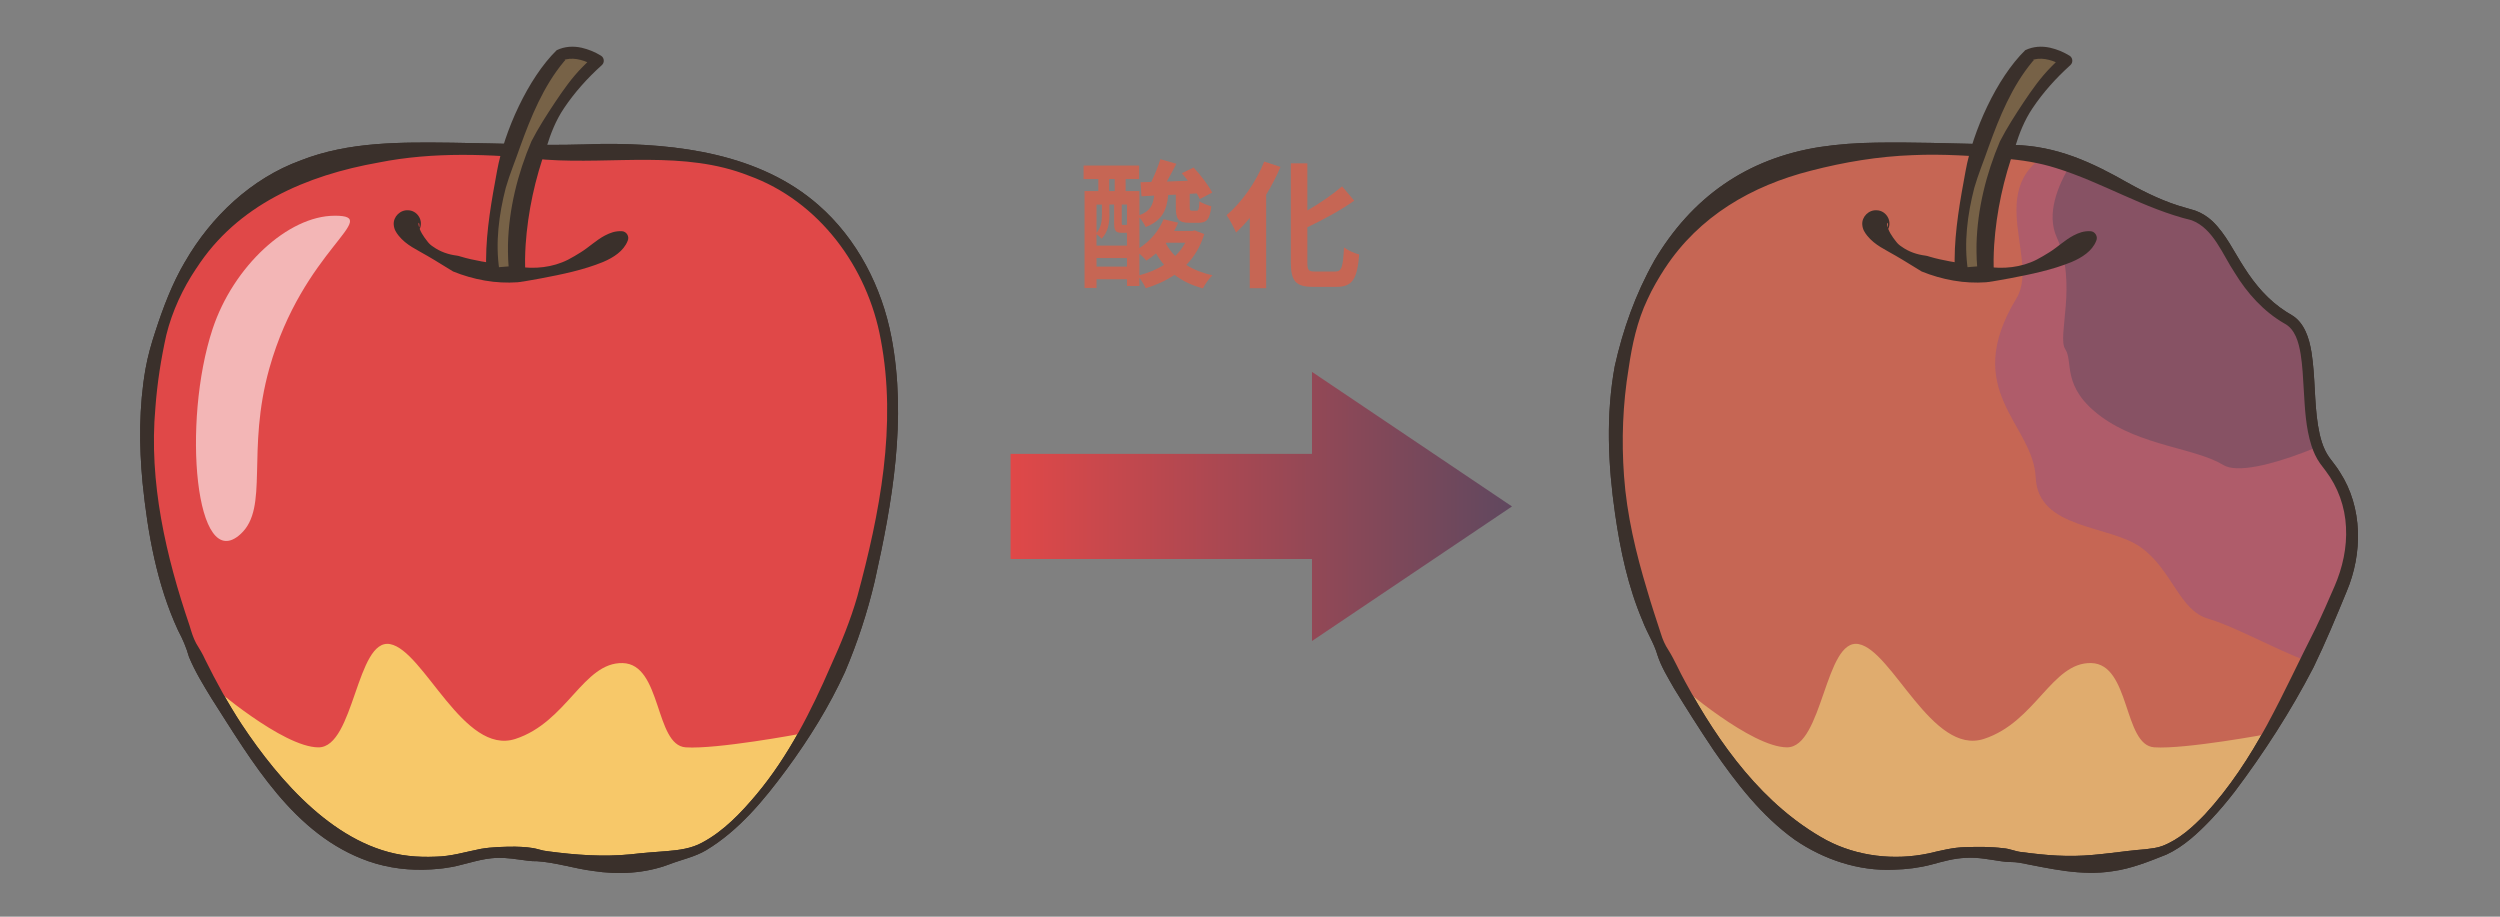 <?xml version="1.0" encoding="UTF-8"?><svg xmlns="http://www.w3.org/2000/svg" xmlns:xlink="http://www.w3.org/1999/xlink" viewBox="0 0 1096.85 402.19"><rect x="0" y="0" width="1096.85" height="402.19" fill="#808080" stroke="none"/><defs><style>.g{fill:#776247;}.h{fill:#c66654;}.i{fill:#e0ac6e;}.j{fill:#a05579;}.j,.k{opacity:.6;}.l{fill:url(#f);}.m{clip-path:url(#e);}.n{fill:#60485f;opacity:.5;}.o{fill:none;}.p{fill:#f7c869;}.k{fill:#fff;}.q{fill:#3a302b;}.r{fill:#e04848;}</style><clipPath id="e"><path class="o" d="M728.02,116.21c-32.51,51.78-19.56,134.79,8.89,184.38,29.23,50.94,57.01,77.95,92.45,78.16,23.78,.14,21.1-7.79,50.68-3.54,24.58,3.53,34.72,7.12,66.16-.99,25.76-6.64,59.58-64.58,81-116.59,7.17-17.41,7.23-37.9-6.47-54.55-12.94-15.72-2.03-54.51-16.64-62.87-25.89-14.79-25.73-41.89-43.45-46.22-27.3-6.67-45.16-25.19-76.7-27.21-66.52-4.25-123.02-2.99-155.93,49.41Z"/></clipPath><linearGradient id="f" x1="443.37" y1="222.2" x2="663.37" y2="222.2" gradientTransform="matrix(1, 0, 0, 1, 0, 0)" gradientUnits="userSpaceOnUse"><stop offset="0" stop-color="#e04848"/><stop offset="1" stop-color="#60485f"/></linearGradient></defs><g id="a"/><g id="b"><g id="c"><g><g id="d"><g><g><g><path class="i" d="M728.02,116.21c-32.51,51.78-19.56,134.79,8.89,184.38,29.23,50.94,57.01,77.95,92.45,78.16,23.78,.14,21.1-7.79,50.68-3.54,24.58,3.53,34.72,7.12,66.16-.99,25.76-6.64,59.58-64.58,81-116.59,7.17-17.41,7.23-37.9-6.47-54.55-12.94-15.72-2.03-54.51-16.64-62.87-25.89-14.79-25.73-41.89-43.45-46.22-27.3-6.67-45.16-25.19-76.7-27.21-66.52-4.25-123.02-2.99-155.93,49.41Z"/><path class="q" d="M730.44,117.73c-2.75,4.26-5.56,9.02-7.64,13.65-4.52,9.51-6.75,19.88-8.25,30.25-2.57,15.54-3.18,31.47-2.03,47.18,1.22,17.13,5.23,33.92,10.2,50.31,1.81,6.32,3.95,12.63,5.97,18.88,.76,2.54,1.83,4.97,3.3,7.2,2.81,4.48,4.79,9.35,7.39,13.95,14.89,27.34,34.17,54.28,61.96,69.46,13.6,7.16,29.8,8.99,44.77,5.82,5.18-1.2,10.78-2.66,16.22-2.76,5.56-.15,11.07-.22,16.47,.47,2.74,.15,5.25,1.36,7.92,1.68,2.66,.31,5.31,.69,7.96,.94,5.29,.56,10.54,.84,15.68,.75,10.39-.17,20.63-2.13,30.98-2.91,2.53-.34,5.14-.55,7.52-1.5,7.23-2.81,13.14-8.2,18.52-13.78,10.78-11.68,19.56-25.13,27.15-39.08,7.62-14.02,14.24-28.52,21.49-42.72,2.87-5.94,5.57-12.11,8.19-18.18,3.57-8.19,5.56-17.16,5.07-26.09-.4-8.9-3.54-17.61-8.93-24.69l-2.45-3.25c-1.73-2.45-2.92-5.14-3.79-7.84-2.5-7.9-2.87-16.31-3.35-24.38-.31-5.34-.56-10.64-1.37-15.72-.85-5.18-2.4-11.05-7.25-13.51-9.02-5.21-16.27-13.3-21.61-22.08-5.46-8.15-9.4-19.53-18.98-23.15-20.79-5.02-39.26-16.65-59.56-22.92-7.39-2.34-15.13-3.55-22.86-4.14-13.16-1.18-26.69-2.1-39.85-1.51-15.2,.55-30.08,3.03-44.69,6.81-26.11,6.63-49.12,19.97-64.13,42.86h0Zm-4.84-3.04c16.49-28.01,40.62-45.11,72.88-50.2,8.05-1.21,16.41-1.81,24.5-1.9,16.18-.26,32.34,.32,48.47,.67,2.7,.01,9.46,.29,12.07,.34,18.84,.42,34.23,7.58,50.21,16.7,8.06,4.45,16.42,8.49,25.3,10.89,1,.26,3,.87,4,1.17,2.85,.99,5.45,2.65,7.6,4.64,6.01,5.76,9.55,13.57,13.92,20.25,4.85,7.7,10.74,14.58,18.41,19.47l1.64,1,.85,.52c5.65,3.33,7.74,10.34,8.7,16.36,1.68,10.7,1.16,21.44,2.83,31.95,.82,5.07,2.13,10.11,4.86,13.99,1.3,1.84,3.63,4.62,4.76,6.61,10.07,15.51,10.03,35.71,2.95,52.4-4.61,11.17-9.25,22.4-14.54,33.26-9.89,19.13-21.62,37.32-34.57,54.53-3.3,4.27-6.78,8.41-10.51,12.35-5.66,5.9-11.85,11.73-19.43,15.24-7.67,3.05-15.47,6.23-23.71,7.32-13.69,2.16-27.44-1.2-40.76-3.74-2.6-.47-5.36-.15-7.96-.64-5.18-.74-10.37-1.84-15.5-1.5-5.3,.19-10.08,1.58-15.26,2.98-5.34,1.41-10.98,2.08-16.45,2.22-15.42,.7-30.72-4.46-43.38-13.12-14.49-10.36-25.64-24.79-35.61-39.24-6.01-8.95-11.78-18.04-17.41-27.23-2.67-4.72-5.59-9.38-7.26-14.57-1.47-5.17-4.61-9.87-6.48-14.9-6.4-14.99-9.82-31.03-12.12-47.1-3.11-21.43-4.07-43.45-.12-64.86,3.58-15.97,9.07-31.51,17.16-45.86h0Z"/></g><path class="h" d="M1027.2,257.64c6.32-17.74,7.23-37.9-6.47-54.55-12.94-15.72-2.03-54.51-16.64-62.87-25.89-14.79-25.73-41.89-43.45-46.22-27.3-6.67-45.16-25.19-76.7-27.21-66.52-4.25-123.02-2.99-155.93,49.41-32.51,51.78-19.56,134.79,8.89,184.38,0,0,31.43,27.31,47.15,27.31s16.64-48.07,31.43-45.3,32.23,49,54.94,41.6c22.72-7.4,29.8-33.67,47.06-33.28,17.26,.4,14.04,36.05,27.67,36.97,13.63,.92,50.03-5.89,50.03-5.89,0,0,29.84-58.28,32.01-64.37Z"/><g class="m"><g><path class="j" d="M912.15,61.92c-47.83,13.13-16.07,50.21-27.45,68.95-24.76,40.79,7.36,54.9,8.45,78.69,1.04,22.81,32.36,20.62,46.22,30.65,13.87,10.03,16.64,27.6,29.58,31.29,12.94,3.7,38.83,18.49,47.15,19.41,8.32,.92,54.55-116.49,21.26-162.71-33.28-46.22-105.81-71.62-125.22-66.29Z"/><path class="n" d="M921.81,54.81s-28.66,29.02-19.41,49.36c9.24,20.34,0,43.45,3.7,49s-1.85,16.64,15.72,29.58c17.57,12.94,41.6,13.87,53.62,21.26,12.02,7.4,61.02-15.72,61.02-18.49s-11.26-67.92-22.37-80.18c-11.11-12.27-81.84-63.37-92.26-50.53Z"/></g></g><path class="q" d="M730.44,117.73c-2.75,4.26-5.56,9.02-7.64,13.65-4.52,9.51-6.75,19.88-8.25,30.25-2.57,15.54-3.18,31.47-2.03,47.18,1.22,17.13,5.23,33.92,10.2,50.31,1.81,6.32,3.95,12.63,5.97,18.88,.76,2.54,1.83,4.97,3.3,7.2,2.81,4.48,4.79,9.35,7.39,13.95,14.89,27.34,34.17,54.28,61.96,69.46,13.6,7.16,29.8,8.99,44.77,5.82,5.18-1.2,10.78-2.66,16.22-2.76,5.56-.15,11.07-.22,16.47,.47,2.74,.15,5.25,1.36,7.92,1.68,2.66,.31,5.31,.69,7.96,.94,5.29,.56,10.54,.84,15.68,.75,10.39-.17,20.63-2.13,30.98-2.91,2.53-.34,5.14-.55,7.52-1.5,7.23-2.81,13.14-8.2,18.52-13.78,10.78-11.68,19.56-25.13,27.15-39.08,7.62-14.02,14.24-28.52,21.49-42.72,2.87-5.94,5.57-12.11,8.19-18.18,3.57-8.19,5.56-17.16,5.07-26.09-.4-8.9-3.54-17.61-8.93-24.69l-2.45-3.25c-1.73-2.45-2.92-5.14-3.79-7.84-2.5-7.9-2.87-16.31-3.35-24.38-.31-5.34-.56-10.64-1.37-15.72-.85-5.18-2.4-11.05-7.25-13.51-9.02-5.21-16.27-13.3-21.61-22.08-5.46-8.15-9.4-19.53-18.98-23.15-20.79-5.02-39.26-16.65-59.56-22.92-7.39-2.34-15.13-3.55-22.86-4.14-13.16-1.18-26.69-2.1-39.85-1.51-15.2,.55-30.08,3.03-44.69,6.81-26.11,6.63-49.12,19.97-64.13,42.86h0Zm-4.84-3.04c16.49-28.01,40.62-45.11,72.88-50.2,8.05-1.21,16.41-1.81,24.5-1.9,16.18-.26,32.34,.32,48.47,.67,2.7,.01,9.46,.29,12.07,.34,18.84,.42,34.23,7.58,50.21,16.7,8.06,4.45,16.42,8.49,25.3,10.89,1,.26,3,.87,4,1.17,2.85,.99,5.45,2.65,7.6,4.64,6.01,5.76,9.55,13.57,13.92,20.25,4.85,7.7,10.74,14.58,18.41,19.47l1.64,1,.85,.52c5.65,3.33,7.74,10.34,8.7,16.36,1.68,10.7,1.16,21.44,2.83,31.95,.82,5.07,2.13,10.11,4.86,13.99,1.3,1.84,3.63,4.62,4.76,6.61,10.07,15.51,10.03,35.71,2.95,52.4-4.61,11.17-9.25,22.4-14.54,33.26-9.89,19.13-21.62,37.32-34.57,54.53-3.3,4.27-6.78,8.41-10.51,12.35-5.66,5.9-11.85,11.73-19.43,15.24-7.67,3.05-15.47,6.23-23.71,7.32-13.69,2.16-27.44-1.2-40.76-3.74-2.6-.47-5.36-.15-7.96-.64-5.18-.74-10.37-1.84-15.5-1.5-5.3,.19-10.08,1.58-15.26,2.98-5.34,1.41-10.98,2.08-16.45,2.22-15.42,.7-30.72-4.46-43.38-13.12-14.49-10.36-25.64-24.79-35.61-39.24-6.01-8.95-11.78-18.04-17.41-27.23-2.67-4.72-5.59-9.38-7.26-14.57-1.47-5.17-4.61-9.87-6.48-14.9-6.4-14.99-9.82-31.03-12.12-47.1-3.11-21.43-4.07-43.45-.12-64.86,3.58-15.97,9.07-31.51,17.16-45.86h0Z"/></g><path class="q" d="M821.5,103.68c3.13,.95,6.89-1.6,6.84-4.9,0-1.02-.56-1.55-.43-.26,.5,2.78,2.22,5.28,4.08,7.6,.65,.85,1.46,1.55,2.35,2.11,3.06,2.2,6.67,3.45,10.42,3.92,.46,.06,1.11,.21,1.55,.38,3.05,.93,6.17,1.59,9.32,2.17,5.26,.93,10.52,1.85,15.84,2.28,7.4,1.18,15.32,.38,22.08-3.05,1.91-.99,3.76-2.1,5.58-3.24,3.69-2.29,6.71-5.32,10.61-7.37,2.31-1.19,4.5-2.02,7.42-1.89,2.06,.09,3.43,2.4,2.53,4.25-1.75,4.52-6.33,7.37-10.76,9.26-8.69,3.54-17.94,5.42-27.12,7.17-3.45,.55-6.9,1.35-10.37,1.73-9.69,.7-19.36-1.11-28.33-4.73-3.82-2.28-7.51-4.69-11.36-6.89-4.4-2.61-9.19-4.61-12.57-8.86-1.04-1.35-1.97-2.64-2.13-4.84-.23-3.46,2.9-6.54,6.41-6.26,3.71,.14,6.36,3.92,5.28,7.46-.91,3.1-4.16,4.88-7.26,3.97h0Z"/><g><path class="g" d="M890.73,23.91c7.28-2.82,15.83,2.74,15.83,2.74,0,0-16.71,13.81-25.83,36.75-12.81,32.21-9.37,56.81-9.37,56.81l-10.62,.2s-3.45-19.07,6.22-50.67c10.37-33.91,23.78-45.82,23.78-45.82Z"/><path class="q" d="M888.54,22.03c3.5-1.69,7.27-1.89,10.93-1.09,3.08,.72,5.83,1.84,8.53,3.5,1.47,.89,1.63,3.08,.31,4.18-6.17,5.55-11.94,11.95-16.57,18.88-3.54,5.24-5.86,11.14-7.68,17.14-5.01,13.78-8.15,28.21-9.14,42.82-.24,4.16-.4,8.48-.04,12.59,.17,1.98-1.45,3.71-3.44,3.66-2.66-.01-5.32-.04-7.97-.26-2.25-.16-5.14,.44-5.63-2.53-.27-2.34-.29-4.56-.27-6.88,.05-13.18,2.46-26.28,4.84-39.2,3.14-17.25,13.55-40.5,26.15-52.83h0Zm3.68,4.32c.12-.05,.23-.13,.32-.21-.19,.2-.64,.68-.83,.9-9.02,10.85-14.47,24.25-19.22,37.41-1.97,5.76-4.64,12.16-6.3,18.02-3,11.67-4.6,24.04-2.79,36.01,.08,.48,.18,1.03,.26,1.4l-2.97-2.44c3.54-.25,7.06-.67,10.61-.75l-3.42,4c-.64-4.42-.76-9.12-.7-13.56,.41-15.53,4.23-30.87,10.28-45.11,3.04-5.94,6.7-11.57,10.35-17.1,3.68-5.5,7.49-10.94,12.18-15.64,1.56-1.6,3.09-3.11,4.88-4.66l.24,4.24c-3.69-2.14-8.32-3.8-12.57-2.79-.15,.04-.3,.06-.47,.06l.13,.22h0Z"/></g></g><g><g><g><path class="p" d="M83.7,116.21c-32.51,51.78-19.56,134.79,8.89,184.38,29.23,50.94,57.01,77.95,92.45,78.16,23.78,.14,21.1-7.79,50.68-3.54,24.58,3.53,34.72,7.12,66.16-.99,25.76-6.64,65.74-64.53,79-119.19,10.51-43.31,19.91-100.71-5.62-142.02-35.97-58.2-104.1-44.2-135.64-46.22-66.52-4.25-123.02-2.99-155.93,49.41Z"/><path class="q" d="M86.12,117.73c-5.94,8.87-10.58,18.79-13.16,29.28-2.34,10.53-4,21.2-4.79,31.97-2.92,32.55,4.6,64.96,15.05,95.66,.77,2.61,1.56,5.23,2.85,7.63,1.41,2.33,2.86,4.63,3.95,7.13,4.79,9.69,10.08,19.34,16.02,28.42,16.54,24.91,41.77,54.13,73.12,57.66,3.86,.46,8,.55,11.89,.38,6.87-.1,13.19-2.12,19.97-3.44,4.92-.84,9.99-.93,14.97-.95,3.51,.09,7.06,.23,10.44,1.22,1.34,.39,2.69,.69,4.06,.82,12.04,1.61,24.16,2.5,36.17,1.32,5.29-.62,10.66-1.02,16-1.42,5.28-.44,10.66-1.12,15.37-3.71,9.46-5.01,17.15-13.13,24-21.31,13.97-16.75,23.87-36.43,32.5-56.33,4.49-9.87,8.61-19.93,11.61-30.36,9.87-36.45,17.43-75.16,10.28-112.75-5.73-31.7-27.1-60.74-57.85-71.86-28.42-11.25-59.42-4.95-89.14-7.04-24.32-2.48-49.3-3.54-73.32,1.26-31.64,5.61-62.02,18.54-79.98,46.45h0Zm-4.84-3.04c11.31-19.61,29.02-36.41,50.58-44.28,21.26-8.39,44.29-8.03,66.59-7.79,11.07,.16,22.1,.44,33.12,.7,9.3,.54,23.29,.11,32.71-.18,32.9-.22,69.11,4.28,94.8,26.82,17.01,14.86,27.85,36.03,32.04,58.03,6.82,35.67,.46,72.23-7.38,107.17-3.19,13.54-7.57,26.84-13.01,39.64-6.93,15.17-15.81,29.42-25.67,42.82-9.86,13.35-20.82,26.71-35.25,35.4-4.89,2.92-10.63,4.08-15.95,6.11-10.64,4.09-22.47,4.73-33.66,2.99-8.4-1.08-16.21-3.71-24.55-4.27-2.75,.1-5.39-.46-8.05-.75-3.92-.58-7.95-.96-11.89-.56-6.78,.67-13.24,3.37-20.09,4.25-2.06,.37-4.3,.45-6.38,.65-9.3,.59-18.71-.49-27.54-3.57-32.81-11.48-51.09-43.67-68.81-71.32-3.62-5.9-7.31-11.91-9.97-18.33-1.15-4.05-2.76-7.88-4.77-11.59-9.38-20.3-13.31-42.57-15.59-64.66-1.58-16.63-1.61-33.56,1.27-50.08,.97-5.52,2.51-10.94,4.26-16.25,3.45-10.63,7.41-21.18,13.16-30.94h0Z"/></g><path class="r" d="M239.63,66.8c-66.52-4.25-123.02-2.99-155.93,49.41-32.51,51.78-19.56,134.79,8.89,184.38,0,0,31.43,27.31,47.15,27.31s16.64-48.07,31.43-45.3,32.23,49,54.94,41.6,29.8-33.67,47.06-33.28c17.26,.4,14.04,36.05,27.67,36.97s50.03-5.89,50.03-5.89c0,0,19.32-34.6,30.01-66.97,5.91-17.88,20.43-97.53-2.75-137.03-38.84-66.21-106.97-49.19-138.51-51.21Z"/><path class="q" d="M86.12,117.73c-5.94,8.87-10.58,18.79-13.16,29.28-2.34,10.53-4,21.2-4.79,31.97-2.92,32.55,4.6,64.96,15.05,95.66,.77,2.61,1.56,5.23,2.85,7.63,1.41,2.33,2.86,4.63,3.95,7.13,4.79,9.69,10.08,19.34,16.02,28.42,16.54,24.91,41.77,54.13,73.12,57.66,3.86,.46,8,.55,11.89,.38,6.87-.1,13.19-2.12,19.97-3.44,4.92-.84,9.99-.93,14.97-.95,3.51,.09,7.06,.23,10.44,1.22,1.34,.39,2.69,.69,4.06,.82,12.04,1.61,24.16,2.5,36.17,1.32,5.29-.62,10.66-1.02,16-1.42,5.28-.44,10.66-1.12,15.37-3.71,9.46-5.01,17.15-13.13,24-21.31,13.97-16.75,23.87-36.43,32.5-56.33,4.49-9.87,8.61-19.93,11.61-30.36,9.87-36.45,17.43-75.16,10.28-112.75-5.73-31.7-27.1-60.74-57.85-71.86-28.42-11.25-59.42-4.95-89.14-7.04-24.32-2.48-49.3-3.54-73.32,1.26-31.64,5.61-62.02,18.54-79.98,46.45h0Zm-4.84-3.04c11.31-19.61,29.02-36.41,50.58-44.28,21.26-8.39,44.29-8.03,66.59-7.79,11.07,.16,22.1,.44,33.12,.7,9.3,.54,23.29,.11,32.71-.18,32.9-.22,69.11,4.28,94.8,26.82,17.01,14.86,27.85,36.03,32.04,58.03,6.82,35.67,.46,72.23-7.38,107.17-3.19,13.54-7.57,26.84-13.01,39.64-6.93,15.17-15.81,29.42-25.67,42.82-9.86,13.35-20.82,26.71-35.25,35.4-4.89,2.92-10.63,4.08-15.95,6.11-10.64,4.09-22.47,4.73-33.66,2.99-8.4-1.08-16.21-3.71-24.55-4.27-2.75,.1-5.39-.46-8.05-.75-3.92-.58-7.95-.96-11.89-.56-6.78,.67-13.24,3.37-20.09,4.25-2.06,.37-4.3,.45-6.38,.65-9.3,.59-18.71-.49-27.54-3.57-32.81-11.48-51.09-43.67-68.81-71.32-3.62-5.9-7.31-11.91-9.97-18.33-1.15-4.05-2.76-7.88-4.77-11.59-9.38-20.3-13.31-42.57-15.59-64.66-1.58-16.63-1.61-33.56,1.27-50.08,.97-5.52,2.51-10.94,4.26-16.25,3.45-10.63,7.41-21.18,13.16-30.94h0Z"/></g><path class="q" d="M177.19,103.68c3.13,.95,6.89-1.6,6.84-4.9,0-1.02-.56-1.55-.43-.26,.5,2.78,2.22,5.28,4.08,7.6,.65,.85,1.46,1.55,2.35,2.11,3.06,2.2,6.67,3.45,10.42,3.92,.46,.06,1.11,.21,1.55,.38,3.05,.93,6.17,1.59,9.32,2.17,5.26,.93,10.52,1.85,15.84,2.28,7.4,1.18,15.32,.38,22.08-3.05,1.91-.99,3.76-2.1,5.58-3.24,3.69-2.29,6.71-5.32,10.61-7.37,2.31-1.19,4.5-2.02,7.42-1.89,2.06,.09,3.43,2.4,2.53,4.25-1.75,4.52-6.33,7.37-10.76,9.26-8.69,3.54-17.94,5.42-27.12,7.17-3.45,.55-6.9,1.35-10.37,1.73-9.69,.7-19.36-1.11-28.33-4.73-3.82-2.28-7.51-4.69-11.36-6.89-4.4-2.61-9.19-4.61-12.57-8.86-1.04-1.35-1.97-2.64-2.13-4.84-.23-3.46,2.9-6.54,6.41-6.26,3.71,.14,6.36,3.92,5.28,7.46-.91,3.1-4.16,4.88-7.26,3.97h0Z"/><g><path class="g" d="M246.41,23.91c7.28-2.82,15.83,2.74,15.83,2.74,0,0-16.71,13.81-25.83,36.75-12.81,32.21-9.37,56.81-9.37,56.81l-10.62,.2s-3.45-19.07,6.22-50.67c10.37-33.91,23.78-45.82,23.78-45.82Z"/><path class="q" d="M244.23,22.03c3.5-1.69,7.27-1.89,10.93-1.09,3.08,.72,5.83,1.84,8.53,3.5,1.47,.89,1.63,3.08,.31,4.18-6.17,5.55-11.94,11.95-16.57,18.88-3.54,5.24-5.86,11.14-7.68,17.14-5.01,13.78-8.15,28.21-9.14,42.82-.24,4.16-.4,8.48-.04,12.59,.17,1.98-1.45,3.71-3.44,3.66-2.66-.01-5.32-.04-7.97-.26-2.25-.16-5.14,.44-5.63-2.53-.27-2.34-.29-4.56-.27-6.88,.05-13.18,2.46-26.28,4.84-39.2,3.14-17.25,13.55-40.5,26.15-52.83h0Zm3.68,4.32c.12-.05,.23-.13,.32-.21-.19,.2-.64,.68-.83,.9-9.02,10.85-14.47,24.25-19.22,37.41-1.97,5.76-4.64,12.16-6.3,18.02-3,11.67-4.6,24.04-2.79,36.01,.08,.48,.18,1.03,.26,1.4l-2.97-2.44c3.54-.25,7.06-.67,10.61-.75l-3.42,4c-.64-4.42-.76-9.12-.7-13.56,.41-15.53,4.23-30.87,10.28-45.11,3.04-5.94,6.7-11.57,10.35-17.1,3.68-5.5,7.49-10.94,12.18-15.64,1.56-1.6,3.09-3.11,4.88-4.66l.24,4.24c-3.69-2.14-8.32-3.8-12.57-2.79-.15,.04-.3,.06-.47,.06l.13,.22h0Z"/></g><path class="k" d="M146.84,94.64c21.45,0-13.96,14.59-28.66,66.96-10.23,36.41,0,61.11-12.59,72.68-19.85,18.25-25.87-49.02-12.31-89.97,9.08-27.43,33.1-49.66,53.57-49.66Z"/></g><polygon class="l" points="663.37 222.2 575.62 163.16 575.62 199.14 443.37 199.14 443.37 245.27 575.62 245.27 575.62 281.24 663.37 222.2"/><g><path class="h" d="M528.37,102.69c-1.69,5.5-4.41,9.98-7.92,13.55,3.27,2.06,7.14,3.57,11.49,4.54-1.45,1.33-3.26,3.93-4.17,5.74-4.84-1.27-8.95-3.26-12.46-5.93-3.75,2.54-7.98,4.47-12.64,5.87-.6-1.39-1.75-3.26-2.78-4.66v3.69h-5.44v-2.96h-13.36v3.81h-5.26v-42.51h6.05v-5.26h-6.47v-5.93h24.37v5.93h-5.93v5.26h6.05v10.58c4.78-1.75,5.99-4.54,6.47-8.59l-5.56,.3-.42-6.17,4.72-.12c1.51-3.08,3.08-7.01,3.99-9.98l7.01,2c-1.39,2.6-2.78,5.38-4.17,7.8l9.25-.36c-.91-1.15-1.81-2.24-2.72-3.26l5.2-2.54c3.02,3.21,6.59,7.86,8.16,11.01l-5.44,2.84c-.36-.73-.79-1.57-1.33-2.48l-3.08,.18v5.93c0,1.33,.12,1.45,.97,1.45h2.06c.85,0,1.09-.48,1.21-4.11,1.15,.85,3.57,1.75,5.2,2.18-.54,5.74-2,7.26-5.62,7.26h-3.93c-4.96,0-5.99-1.69-5.99-6.71v-5.62l-3.33,.12c-.67,6.65-2.54,11.19-9.92,14.09-.48-1.21-1.63-2.96-2.72-4.17v13.36c4.72-3.08,8.53-7.5,10.58-12.64l6.41,1.51c-.48,1.27-1.09,2.48-1.75,3.63h7.98l1.03-.24,4.23,1.63Zm-41.6-8.47c0,3.33-.54,7.56-3.45,10.52-.48-.54-1.45-1.45-2.24-2v5.02h13.36v-5.62h-2.24c-2.66,0-3.39-.79-3.39-4.29v-8.1h-2.06v4.47Zm-5.68-4.47v12.4c2.12-2.48,2.36-5.44,2.36-7.98v-4.41h-2.36Zm13.36,27.21v-3.75h-13.36v3.75h13.36Zm-7.8-33.14h2.42v-5.26h-2.42v5.26Zm7.8,5.93h-2.3v8.1c0,.73,.06,.85,.54,.85h1.03c.48,0,.6-.06,.73-.12v-8.83Zm5.44,31.02c3.93-1.03,7.62-2.54,10.82-4.6-1.33-1.51-2.48-3.21-3.51-5.02-1.39,1.21-2.78,2.3-4.23,3.21-.6-.79-1.88-2.06-3.08-3.08v9.49Zm11.79-14.27l-.18,.24c1.03,2.06,2.42,3.87,4.11,5.56,1.75-1.69,3.27-3.63,4.42-5.81h-8.34Z"/><path class="h" d="M561.8,73.24c-1.75,4.11-3.87,8.22-6.29,12.21v41h-7.2v-30.84c-1.93,2.36-3.99,4.54-5.99,6.41-.79-1.81-2.84-5.81-4.17-7.62,6.53-5.5,12.88-14.39,16.51-23.52l7.14,2.36Zm24.01,45.9c2.9,0,3.39-2.06,3.87-10.58,1.69,1.27,4.72,2.66,6.65,3.08-.85,10.4-2.72,14.21-9.86,14.21h-10.34c-7.62,0-9.8-2.42-9.8-10.95v-43.24h7.26v20.68c5.68-3.26,11.25-7.13,15.24-10.58l5.32,6.29c-5.99,4.23-13.49,8.28-20.56,11.67v15.24c0,3.57,.42,4.17,3.33,4.17h8.89Z"/></g></g><rect class="o" width="1096.85" height="402.19"/></g></g></g></svg>